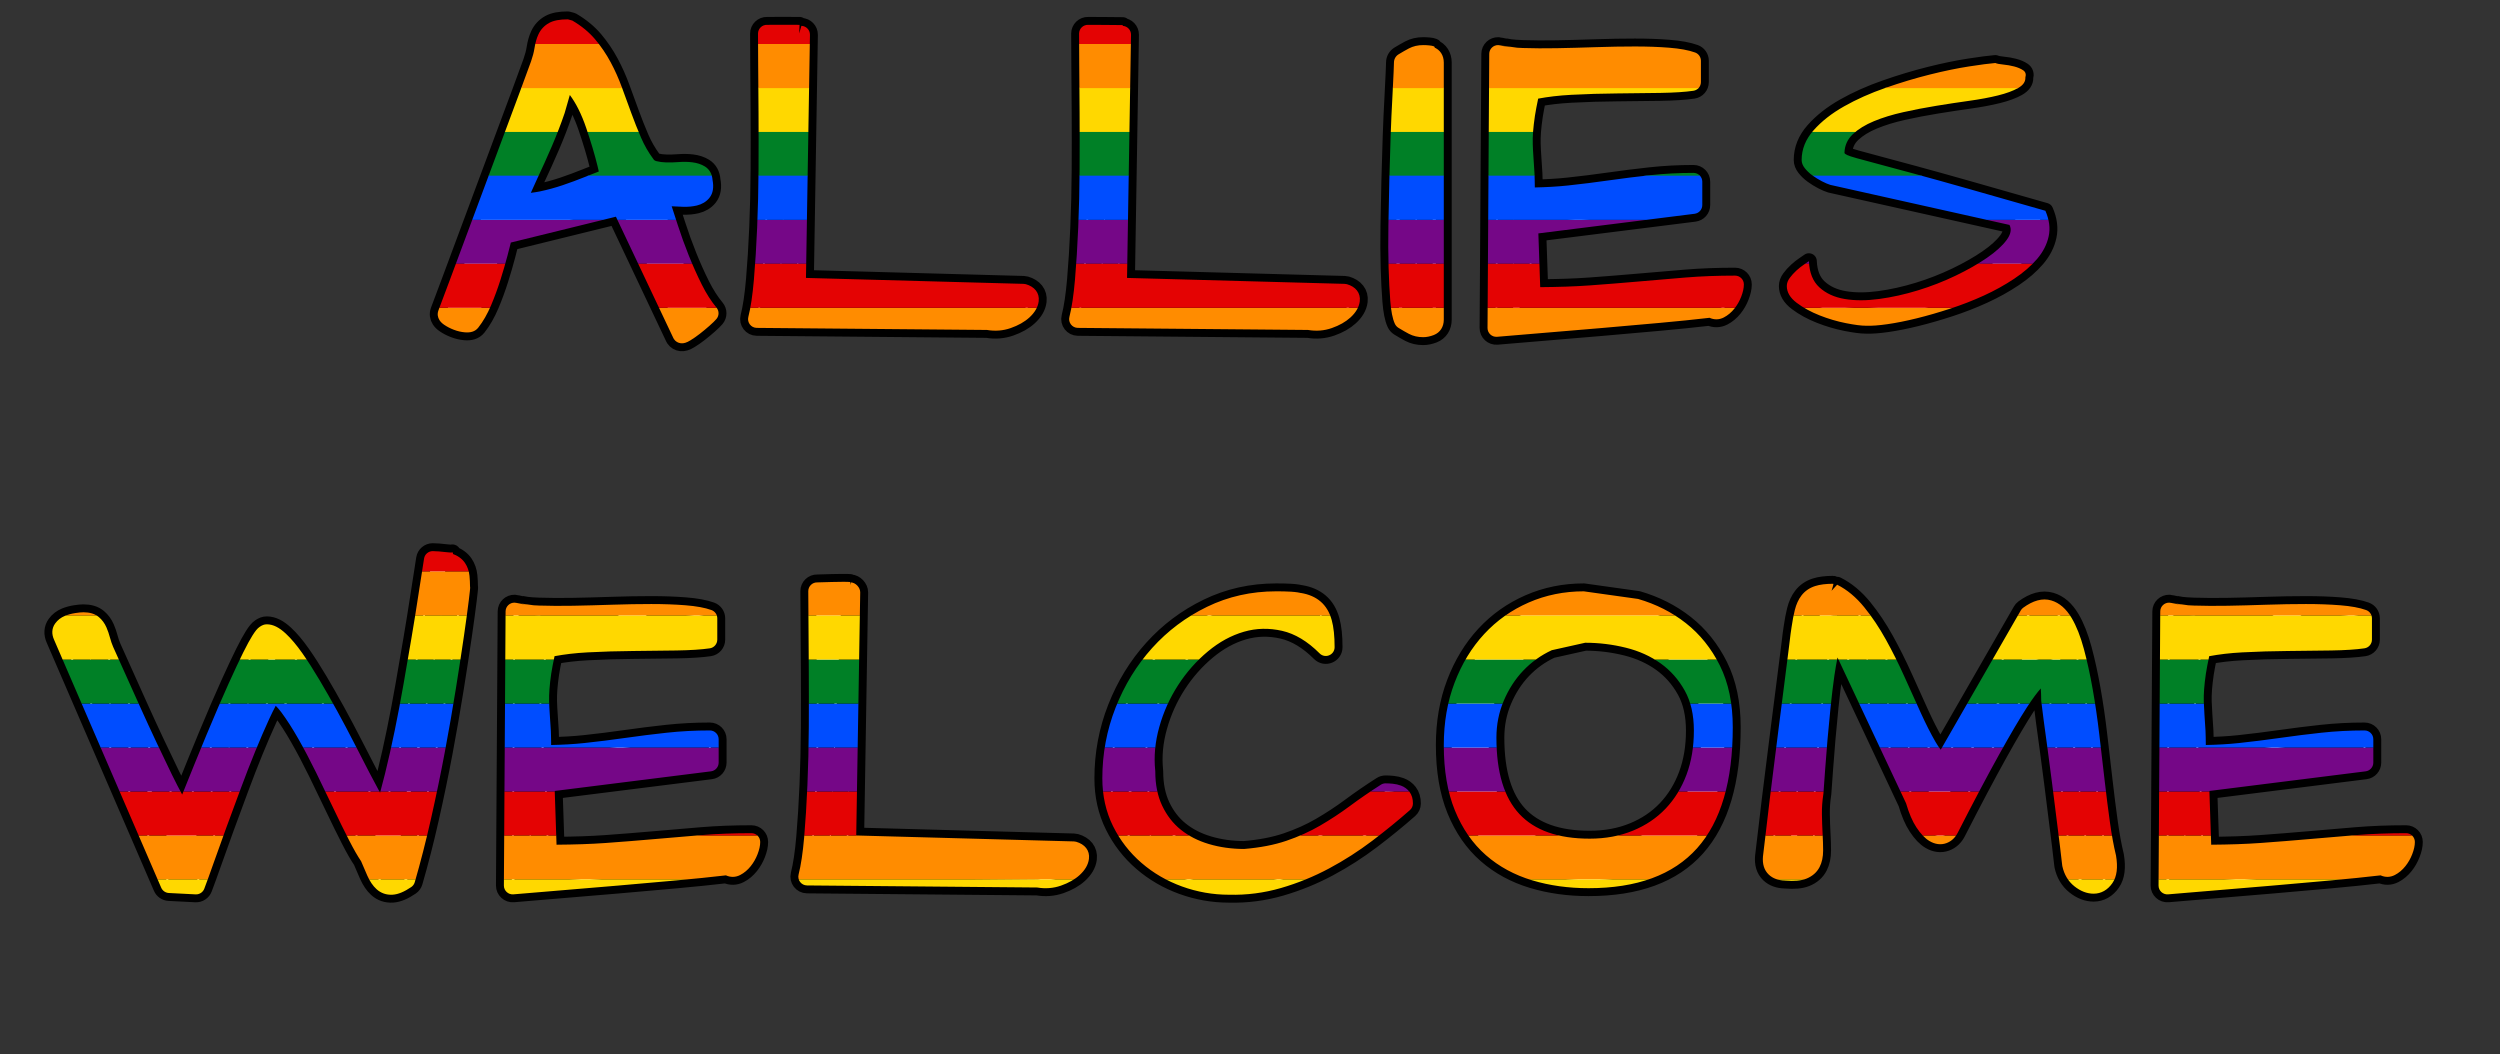 <?xml version="1.0" encoding="UTF-8" standalone="no"?>
<!DOCTYPE svg PUBLIC "-//W3C//DTD SVG 1.1//EN" "http://www.w3.org/Graphics/SVG/1.1/DTD/svg11.dtd">
<!-- Created with Vectornator (http://vectornator.io/) -->
<svg height="100%" stroke-miterlimit="10" style="fill-rule:nonzero;clip-rule:evenodd;stroke-linecap:round;stroke-linejoin:round;" version="1.1" viewBox="0 0 2842.77 1199" width="100%" xml:space="preserve" xmlns="http://www.w3.org/2000/svg" xmlns:xlink="http://www.w3.org/1999/xlink">
<rect x="0" y="0" width="2842.77" height="1199" fill="#333333" stroke="none"/>
<defs>
<path d="M911.281 29.406C916.75 29.568 921.09 34.092 921 39.562L916.469 316.031L1164.03 322.781C1164.87 322.804 1165.69 322.926 1166.5 323.156C1176.28 325.951 1182.3 332.951 1181.09 342.625C1180.24 349.418 1176.55 355.512 1170.5 361.031C1165 366.045 1157.89 370.041 1149.28 373.062C1140.62 376.103 1131.54 376.753 1122.25 375.188L860.531 372.844C854.04 372.786 849.329 366.664 850.938 360.375C853.639 349.815 855.757 335.652 857.281 317.875C858.837 299.726 860.067 279.954 860.969 258.688C861.875 237.327 862.402 215.322 862.531 192.656C862.661 169.909 862.661 148.427 862.531 128.156C862.422 111.049 862.311 96.507 862.125 73.875C862 58.603 861.938 46.468 861.938 38.25C861.937 32.611 866.582 28.083 872.219 28.25C873.439 28.286 902.138 28.037 909.178 28.245L896.312 325.594C896.223 331.073 900.553 335.6 906.031 335.75L1160.16 342.688C1159.47 343.745 1158.47 344.944 1157 346.281C1153.64 349.344 1148.88 352.004 1142.66 354.188C1136.93 356.198 1130.98 356.605 1124.62 355.375C1124.03 355.259 1123.42 355.193 1122.81 355.188L872.938 352.938C874.68 343.408 876.12 332.385 877.219 319.562C878.8 301.116 880.055 281.106 880.969 259.562C881.885 237.954 882.4 215.688 882.531 192.781C882.662 169.955 882.662 148.385 882.531 128.031M1276.38 29.406C1281.84 29.568 1286.18 34.092 1286.09 39.562L1281.56 316.031L1529.12 322.781C1529.96 322.804 1530.79 322.926 1531.59 323.156C1541.37 325.951 1547.4 332.951 1546.19 342.625C1545.34 349.418 1541.65 355.512 1535.59 361.031C1530.09 366.045 1522.99 370.041 1514.38 373.062C1505.71 376.103 1496.63 376.753 1487.34 375.188L1225.62 372.844C1219.13 372.786 1214.42 366.664 1216.03 360.375C1218.73 349.815 1220.85 335.652 1222.38 317.875C1223.93 299.726 1225.16 279.954 1226.06 258.688C1226.97 237.327 1227.5 215.322 1227.62 192.656C1227.75 169.909 1227.75 148.427 1227.62 128.156C1227.52 111.049 1227.4 96.507 1227.22 73.875C1227.09 58.603 1227.03 46.468 1227.03 38.25C1227.03 32.611 1231.68 28.083 1237.31 28.25C1238.53 28.286 1269.63 28.328 1276.67 28.536L1261.41 325.594C1261.32 331.073 1265.65 335.6 1271.12 335.75L1525.25 342.688C1524.57 343.745 1523.56 344.944 1522.09 346.281C1518.73 349.344 1513.97 352.004 1507.75 354.188C1502.02 356.198 1496.07 356.605 1489.72 355.375C1489.12 355.259 1488.51 355.193 1487.91 355.188L1238.03 352.938C1239.77 343.408 1241.21 332.385 1242.31 319.562C1243.89 301.116 1245.15 281.106 1246.06 259.562C1246.98 237.954 1247.49 215.688 1247.62 192.781C1247.76 169.955 1247.76 148.385 1247.62 128.031M1703.69 51.281C1698.25 51.137 1693.47 55.484 1693.44 61.219L1691.47 372.938C1691.43 378.813 1696.46 383.457 1702.31 382.969C1720.5 381.453 1798.88 374.965 1821.28 373C1850.08 370.474 1868.52 368.847 1887.34 367.156C1907.84 365.315 1926.55 363.366 1943.97 361.375C1949.16 363.742 1954.85 363.745 1960.19 360.969C1964.74 358.602 1968.75 355.229 1972.19 350.938C1975.44 346.878 1978.01 342.354 1979.94 337.375C1981.91 332.274 1982.97 327.655 1982.97 323.406C1982.97 317.883 1978.49 313.406 1972.97 313.406C1953.02 313.406 1934.28 314.118 1916.69 315.562C1899.82 316.947 1882.25 318.436 1863.69 320.062C1845.63 321.644 1826.86 323.154 1807.41 324.562C1790.56 325.782 1771.64 326.36 1751.38 326.531L1749.28 265.406L1926.94 243.094C1931.94 242.466 1935.69 238.198 1935.69 233.156L1935.69 206.594C1935.69 201.071 1931.21 196.594 1925.69 196.594C1908.89 196.594 1892.55 197.459 1876.59 199.188C1861.06 200.87 1845.39 202.833 1829.56 205.094C1814.4 207.26 1798.9 209.201 1783.03 210.906C1770.68 212.233 1758.04 212.885 1745.25 213.156C1745.15 207.591 1745.12 201.518 1744.88 197.062C1744.5 190.401 1744.08 184.171 1743.66 178.344C1743.28 173.146 1743.03 168.277 1742.91 163.75C1742.79 159.484 1742.91 154.787 1743.28 149.688C1743.65 144.655 1744.36 138.662 1745.38 131.656C1746.14 126.427 1747.6 119.288 1749.06 112.156C1760.14 110.094 1772.47 108.56 1786.78 107.812C1804.08 106.909 1821.36 106.379 1838.66 106.25C1855.72 106.123 1872.17 105.924 1887.97 105.656C1903.72 105.389 1916.24 104.594 1925.59 103.219C1930.5 102.497 1934.13 98.273 1934.12 93.312L1934.12 69.094C1934.12 64.877 1931.47 61.116 1927.5 59.688C1920.03 56.999 1910.25 55.227 1897.97 54.25C1886.19 53.313 1873.23 52.844 1859.09 52.844C1845.04 52.844 1830.19 53.101 1814.59 53.625C1798.57 54.164 1783.9 54.562 1770.22 54.812C1756.43 55.065 1743.58 54.986 1731.69 54.594C1720.53 54.226 1711.94 53.215 1706.03 51.625C1705.24 51.412 1830.66 73.108 1815.28 73.625C1799.16 74.167 1784.38 74.559 1770.59 74.812C1756.48 75.072 1743.24 74.997 1731 74.594C1724.39 74.376 1718.59 73.908 1713.38 73.25L1711.53 362.125C1725.97 360.926 1740.23 359.752 1755.16 358.531C1775.73 356.849 1797.17 355.024 1819.53 353.062C1848.31 350.538 1866.73 348.908 1885.53 347.219C1907.01 345.289 1926.81 343.278 1944.84 341.188C1947.19 340.916 1949.51 341.581 1951.47 342.875C1953.28 341.836 1954.99 340.409 1956.56 338.438C1957.74 336.97 1958.73 335.35 1959.62 333.656C1945.24 333.907 1931.32 334.432 1918.31 335.5C1901.48 336.882 1883.97 338.377 1865.44 340C1847.28 341.591 1828.4 343.085 1808.84 344.5C1788.75 345.954 1766.37 346.688 1741.72 346.688C1736.33 346.687 1731.9 342.417 1731.72 337.031L1728.97 256.938C1728.79 251.768 1732.59 247.3 1737.72 246.656L1915.69 224.312L1915.69 216.844C1903.13 217.117 1890.75 217.759 1878.72 219.062C1863.42 220.72 1847.98 222.678 1832.38 224.906C1816.98 227.106 1801.25 229.052 1785.16 230.781C1768.93 232.524 1752.38 233.406 1735.47 233.406C1729.95 233.406 1725.47 228.929 1725.47 223.406C1725.47 213.507 1725.26 205.077 1724.88 198.188C1724.51 191.643 1724.14 185.492 1723.72 179.781C1723.32 174.292 1723.04 169.152 1722.91 164.312C1722.77 159.339 1722.92 153.991 1723.34 148.25C1723.75 142.698 1724.48 136.227 1725.56 128.781C1726.65 121.277 1728.38 112.09 1730.75 101.312C1731.59 97.504 1734.57 94.525 1738.38 93.688C1751.95 90.701 1767.72 88.753 1785.72 87.812C1803.32 86.893 1820.93 86.381 1838.53 86.25C1855.53 86.123 1871.92 85.923 1887.66 85.656C1898.38 85.475 1906.78 84.936 1914.12 84.25L1914.12 76.812C1909.24 75.698 1903.62 74.761 1896.41 74.188C1885.18 73.295 1872.72 72.844 1859.09 72.844M645.75 22C636.611 22 629.568 23.219 624.281 26.156C618.919 29.135 614.834 33.528 612.25 39.094C610.145 43.628 608.674 48.871 607.75 54.875C607.074 59.271 605.787 64.222 603.875 69.719C601.19 77.235 597.079 88.446 591.844 102.531C584.319 122.776 516.482 305.22 510.812 320.25C504.851 336.055 501.033 346.207 498.562 352.875C498.544 352.926 498.488 353.074 498.469 353.125L498.5 353.125C497.055 356.972 497.697 360.917 499.812 364.156C501.131 366.176 502.899 367.821 505.125 369.344C508.286 371.507 511.908 373.376 515.969 374.938C520.225 376.574 524.479 377.567 528.719 377.906C534.946 378.404 540.166 377.144 543.781 372.625C549.353 365.588 554.227 357.071 558.469 347.031C562.483 337.531 566.024 327.842 569.125 318C572.154 308.386 574.827 299.23 577.094 290.562C578.81 283.999 579.795 280.049 580.875 275.812L700.375 246.406L765.625 384.312C765.833 384.753 766.074 385.189 766.344 385.594C768.202 388.381 771.065 389.96 774.125 390.312C775.942 390.522 777.594 390.297 779.219 389.812C781.077 389.258 782.924 388.321 785.094 387C788.443 384.961 792.021 382.48 795.812 379.531C799.466 376.69 803.085 373.691 806.656 370.531C810.468 367.159 813.062 364.65 814.75 362.625C817.84 358.917 817.84 353.521 814.75 349.812C808.758 342.622 803.169 333.901 798.031 323.625C792.742 313.047 787.79 301.961 783.156 290.375C778.49 278.711 774.344 267.224 770.688 255.875C767.458 245.852 765.765 240.697 763.781 234.562C767.901 234.822 772.263 235.031 776.906 235.156C782.532 235.308 787.702 234.823 792.406 233.688C798.27 232.272 803.16 229.378 806.688 224.969C810.913 219.687 811.786 212.784 810.25 204.719C809.778 198.175 806.971 192.66 801.562 189.312C797.513 186.806 792.735 185.252 787.219 184.562C782.307 183.949 776.975 183.877 771.312 184.312C766.49 184.683 761.921 184.806 757.531 184.688C753.419 184.576 749.73 184.091 746.469 183.25C744.766 182.811 743.811 182.153 743.125 181.125C743.032 180.985 742.943 180.853 742.844 180.719C737.299 173.246 732.658 165.172 728.938 156.531C725.006 147.401 721.322 138.096 717.844 128.562C716.378 124.545 708.745 103.668 707.281 99.656C703.566 89.475 699.275 79.874 694.406 70.812C689.394 61.484 683.541 52.828 676.844 44.875C669.848 36.567 661.141 29.418 650.781 23.375L645.75 22ZM647.969 108C651.397 112.654 654.659 117.912 657.688 123.969C660.994 130.583 663.941 137.727 666.531 145.375C669.338 153.661 671.744 161.178 673.844 168.219C675.976 175.367 677.827 182.145 679.375 188.469C680.108 191.461 680.377 192.763 680.906 195C675.671 197.036 670.5 199.028 665.031 201.25C656.941 204.537 648.51 207.642 639.781 210.594C631.249 213.48 622.544 215.861 613.625 217.719C610.274 218.417 606.935 218.851 603.594 219.281C606.062 213.839 608.167 208.945 611.031 202.875C616.423 191.45 621.857 179.41 627.375 166.625C632.855 153.928 637.771 141.173 642.125 128.375L647.969 108ZM1630.33 53.699C1637.68 56.525 1641.75 63.097 1641.75 71.124L1641.75 363.526C1641.75 371.55 1637.69 378.156 1630.33 380.985C1626.21 382.573 1622.21 383.406 1618.28 383.406C1612.37 383.406 1606.91 382.171 1602.07 379.621C1598.73 377.863 1594.88 375.635 1590.31 372.87C1588.47 371.75 1587 370.101 1586.09 368.13C1583.44 362.387 1581.83 353.899 1580.89 342.044C1580.04 331.262 1579.4 318.61 1578.97 303.989C1578.54 289.544 1578.48 273.698 1578.76 256.386C1579.06 238.715 1579.4 221.593 1579.81 204.896C1580.22 188.084 1580.72 171.467 1581.3 154.94C1581.87 138.581 1582.52 124.358 1583.22 112.077C1583.94 99.479 1584.4 89.723 1584.67 82.445C1584.9 76.439 1585.08 71.317 1585.08 71.124C1585.08 67.291 1587.06 63.752 1590.31 61.78C1594.63 59.168 1598.56 56.911 1602.07 55.063C1606.91 52.513 1612.37 51.278 1618.28 51.278C1622.21 51.278 1628.21 51.667 1630.54 52.712C1635.5 54.937 1619.54 73.395 1620.14 73.511L1620.14 361.173C1619.54 361.289 1618.76 361.583 1618.28 361.583C1615.73 361.583 1613.69 361.108 1612.06 360.253C1610.11 359.225 1607.46 357.673 1604.94 356.195C1603.95 352.83 1603.04 347.828 1602.44 340.27C1601.62 329.886 1601 317.587 1600.58 303.307C1600.17 289.217 1600.1 273.717 1600.38 256.727C1600.67 239.113 1601.02 222.078 1601.42 205.441C1601.84 188.707 1602.33 172.141 1602.91 155.69C1603.48 139.481 1604.08 125.412 1604.77 113.305C1605.49 100.576 1606.01 90.71 1606.29 83.263C1606.4 80.166 1606.42 79.679 1606.49 77.603C1608.36 76.531 1610.43 75.291 1612.06 74.431M514.188 629.594C520.488 631.817 525.426 635.278 528.688 640.062C531.611 644.35 533.322 649.315 533.875 654.844C534.256 658.65 534.426 662.697 534.469 666.844C534.493 667.026 534.583 667.452 534.594 667.688C534.612 668.145 534.596 668.156 534.594 668.438C534.591 668.694 534.578 668.931 534.562 669.188C534.525 669.786 534.443 670.625 534.312 671.844C534.079 674.018 533.694 677.505 533.094 682.438C531.907 692.195 530.068 705.718 527.594 722.906C525.155 739.849 522.097 759.735 518.375 783C514.711 805.9 510.542 829.878 505.844 854.938C501.13 880.079 495.876 905.387 490.125 930.875C484.319 956.604 478.157 980.684 471.625 1003.16C470.976 1005.39 469.579 1007.35 467.656 1008.66C459.796 1014 452.841 1016.99 446.406 1017.38C439.455 1017.8 433.152 1015.65 428.125 1011.06C424.022 1007.32 420.616 1002.24 417.75 995.875C415.384 990.617 413.01 985.058 410.594 979.281C406.788 973.699 402.298 965.9 396.875 955.312C391.284 944.396 385.365 932.346 379.156 919.281C372.863 906.04 366.318 892.487 359.5 878.594C352.648 864.631 345.851 851.732 339.094 839.875C332.402 828.133 325.956 818.118 319.812 809.844C317.526 806.764 315.473 804.515 313.531 802.531C311.224 806.844 308.781 811.737 306.094 817.594C301.038 828.613 295.727 840.894 290.219 854.344C284.726 867.757 279.188 882.011 273.562 897.188C267.276 914.145 262.118 928.085 257.344 941.094C252.277 954.901 247.552 968.104 243.156 980.625C238.895 992.762 235.253 1002.78 232.312 1010.53C230.772 1014.59 226.806 1017.22 222.469 1017L192 1015.44C188.201 1015.24 184.821 1012.9 183.312 1009.41L61.531 727.594L61.438 727.375C58.569 720.999 58.772 714.433 62.719 708.969C65.526 705.081 69.311 702.148 73.875 700.281C77.477 698.808 81.343 697.765 85.5 697.125C89.345 696.533 92.415 696.219 94.844 696.219C101.948 696.219 107.886 697.881 112.406 701.688C116.086 704.786 118.971 708.702 121 713.312C122.622 716.999 123.997 721.066 125.188 725.531C126.111 728.994 127.261 732.316 128.625 735.5C132.626 744.305 153.844 791.609 159.812 804.844C165.61 817.698 171.698 830.905 178.125 844.562C184.361 857.813 190.125 869.866 195.438 880.75C199.904 889.902 203.64 897.015 207.156 903.531C217.121 878.787 226.908 854.564 234.656 835.969C244.434 812.503 252.816 793.064 259.781 777.688C266.759 762.284 272.314 750.434 276.531 742C280.838 733.387 284.309 726.999 287 722.75C290.25 717.618 292.576 714.595 295.344 712.75C298.06 710.939 300.331 709.906 303.438 709.906C310.639 709.906 317.636 713.643 324.906 720.406C331.07 726.14 337.354 733.592 343.844 742.844C350.12 751.79 356.643 762.002 363.406 773.406C370.091 784.678 376.792 796.392 383.5 808.625C390.211 820.862 396.638 833.006 402.781 845.031C408.532 856.288 414.199 867.318 419.938 878.375C424.719 887.588 428.578 894.792 432.188 901.406C434.098 894.461 435.971 887.24 437.844 879.625C441.799 863.541 445.484 847.139 448.906 830.406C452.312 813.757 455.614 796.385 458.812 778.125C462.304 758.194 465.15 741.609 467.781 726.062C470.618 709.3 473.244 693.1 475.594 677.562C478.054 661.299 480.211 647.358 482.219 635.062C483.008 630.226 487.193 626.688 492.094 626.688C501.202 626.688 512.504 629.004 514.445 628.067C516.54 627.056 514.531 664.283 514.531 668.344C514.531 668.413 514.561 668.462 514.562 668.531C514.534 668.849 514.504 669.097 514.438 669.719C514.217 671.774 513.808 675.156 513.219 680C512.053 689.588 510.236 702.975 507.781 720.031C505.359 736.86 502.332 756.644 498.625 779.812C494.99 802.533 490.823 826.361 486.156 851.25C481.487 876.151 476.323 901.249 470.625 926.5C465.221 950.449 459.493 972.791 453.469 993.812C449.892 995.939 446.909 997.335 445.219 997.438C443.586 997.536 442.594 997.197 441.625 996.312C439.741 994.593 437.824 991.741 436 987.688C433.59 982.332 431.126 976.677 428.656 970.75C428.379 970.085 428.038 969.434 427.625 968.844C424.329 964.135 420.017 956.594 414.688 946.188C409.19 935.454 403.346 923.61 397.219 910.719C390.89 897.401 384.292 883.749 377.438 869.781C370.41 855.46 363.437 842.228 356.469 830C349.4 817.597 342.531 806.872 335.875 797.906C328.496 787.968 321.468 781.506 314.188 778.594C309.762 776.823 304.698 778.414 302.094 782.406C297.871 788.882 293.165 797.82 287.906 809.281C282.73 820.563 277.328 833.085 271.719 846.781C266.138 860.41 260.514 874.869 254.812 890.25C248.52 907.226 243.376 921.187 238.594 934.219C233.495 948.113 228.708 961.389 224.281 974C221.049 983.208 218.549 989.992 216.094 996.625L199.219 995.75C194.487 984.801 80.564 721.143 80 719.844C80.447 719.479 80.777 719.051 81.438 718.781C83.537 717.923 85.915 717.283 88.562 716.875C91.488 716.425 93.626 716.219 94.844 716.219C96.453 716.219 97.713 716.369 98.625 716.625C99.161 716.776 99.437 716.92 99.531 717C100.828 718.092 101.867 719.511 102.688 721.375C103.872 724.066 104.936 727.136 105.875 730.656C107.044 735.041 108.503 739.299 110.25 743.375C110.25 743.375 135.568 799.802 141.562 813.094C147.405 826.05 153.528 839.31 160 853.062C166.274 866.396 172.081 878.526 177.438 889.5C182.846 900.581 187.621 909.855 191.75 917.312C196.272 925.482 199.352 930.32 201.844 932.812C206.92 937.889 215.521 936.134 218.188 929.469C231.6 895.937 243.264 867.247 253.094 843.656C262.799 820.364 271.097 801.107 277.969 785.938C284.85 770.746 290.324 759.102 294.406 750.938C298.437 742.876 301.62 736.998 303.875 733.438C304.601 732.292 305.133 731.593 305.688 730.812C307.27 731.678 309.137 733.036 311.281 735.031C316.324 739.723 321.73 746.162 327.469 754.344C333.436 762.85 339.704 772.609 346.219 783.594C352.787 794.669 359.335 806.211 365.938 818.25C372.555 830.318 378.915 842.307 384.969 854.156C390.739 865.452 396.43 876.469 402.188 887.562C407.769 898.317 412.489 907.211 416.562 914.594C420.995 922.628 424.669 928.421 427.781 932.156C432.848 938.237 442.631 936.302 445 928.75C449.2 915.362 453.295 900.584 457.281 884.375C461.299 868.037 465.056 851.397 468.531 834.406C471.976 817.565 475.27 800.003 478.5 781.562C481.998 761.597 484.893 744.964 487.531 729.375C490.387 712.499 492.976 696.218 495.344 680.562M967.418 662.241C972.887 662.403 978.246 668.092 978.156 673.562L973.625 950.031L1221.19 956.781C1222.02 956.804 1222.85 956.926 1223.66 957.156C1233.44 959.951 1239.46 966.951 1238.25 976.625C1237.4 983.418 1233.71 989.512 1227.66 995.031C1222.16 1000.05 1215.05 1004.04 1206.44 1007.06C1197.77 1010.1 1188.7 1010.75 1179.41 1009.19L917.688 1006.84C911.197 1006.79 906.485 1000.66 908.094 994.375C910.795 983.815 912.914 969.652 914.438 951.875C915.993 933.726 917.223 913.954 918.125 892.688C919.031 871.327 919.558 849.322 919.688 826.656C919.817 803.909 919.817 782.427 919.688 762.156C919.572 744.119 919.55 740.684 919.5 733.344C919.433 723.41 919.094 679.194 919.094 672.25C919.094 666.611 923.739 662.083 929.375 662.25C930.596 662.286 959.948 661.131 966.727 661.798L953.469 959.594C953.379 965.073 957.709 969.6 963.188 969.75L1217.31 976.688C1216.63 977.745 1215.62 978.944 1214.16 980.281C1210.8 983.344 1206.04 986.004 1199.81 988.188C1194.08 990.198 1188.13 990.605 1181.78 989.375C1181.18 989.259 1180.58 989.193 1179.97 989.188L930.094 986.938C931.836 977.408 933.276 966.385 934.375 953.562C935.956 935.116 937.211 915.106 938.125 893.562C939.042 871.954 939.556 849.688 939.688 826.781C939.818 803.955 939.818 782.385 939.688 762.031M2089.03 664.875C2100.29 670.504 2110.58 679.086 2119.88 690.531C2128.72 701.413 2136.93 713.687 2144.5 727.344C2151.89 740.67 2158.9 754.719 2165.56 769.5C2172.03 783.848 2178.2 797.533 2184.09 810.5C2189.81 823.081 2195.42 834.118 2200.88 843.625C2202.92 847.193 2204.89 849.938 2206.81 852.531L2297.78 694.219C2298.47 693.015 2299.38 691.948 2300.5 691.125C2311.64 682.937 2322.39 679.777 2332.5 682.75C2341.82 685.49 2349.51 692.336 2355.66 702.688C2361.13 711.905 2365.77 723.672 2369.62 738C2373.33 751.759 2376.63 766.859 2379.56 783.375C2382.49 799.852 2385 817.048 2387.09 834.938C2389.59 856.34 2391.42 872.04 2393.16 887.094C2395.16 904.485 2397.14 920.249 2399.16 934.719C2401.2 949.406 2403.49 961.916 2406 972.219C2406.06 972.459 2406.12 972.694 2406.16 972.938C2408.37 986.2 2407.25 996.65 2401.97 1004.28C2396.67 1011.93 2389.33 1016.22 2380.66 1016.22C2373.01 1016.22 2365.66 1013.28 2358.78 1007.78C2351.71 1002.13 2347.13 994.357 2345.09 984.875C2345.02 984.547 2344.97 984.208 2344.94 983.875C2344.38 978.816 2343.5 971.395 2342.41 962.281C2341.19 952.108 2335.31 905.647 2333.44 890.688C2331.81 877.686 2330.13 864.847 2328.38 852.125C2326.51 838.637 2325.09 828.146 2323.88 819.062C2322.63 809.727 2321.69 802.226 2321.12 797.156C2321.08 796.789 2321.06 796.431 2321.06 796.062C2321.06 791.192 2320.84 787.003 2320.62 782.812C2316.73 787.144 2311.64 793.838 2304.88 804.25C2296.53 817.088 2285.97 835.043 2273.22 857.969C2260.27 881.246 2244.55 910.924 2226.31 946.625C2223.39 952.477 2218.95 956.696 2213.16 958.781C2206.9 961.033 2200.34 960.063 2194.16 956.438C2188.85 953.327 2183.96 948.1 2179.16 940.812C2174.61 933.915 2170.72 924.788 2167.41 913.438L2089.44 747.625C2088.2 754.177 2086.97 760.651 2085.88 768.375C2084.35 779.148 2082.94 790.82 2081.62 803.531C2080.28 816.561 2079.13 828.799 2078.12 840.469C2077.13 851.986 2076.23 863.362 2075.41 874.719C2074.02 893.843 2073.86 896.109 2073.44 902.219C2073.42 902.505 2073.39 902.779 2073.34 903.062C2072.13 910.816 2071.6 918.397 2071.72 925.781C2071.85 933.602 2072.09 940.9 2072.47 947.656C2072.87 954.816 2073.09 961.29 2073.09 967.156C2073.09 974.373 2071.79 980.676 2069.03 986C2065.93 992.002 2060.82 996.414 2054.12 999.094C2048.05 1001.52 2040.25 1002.16 2030.66 1001.38C2030.34 1001.35 2030.07 1001.37 2029.75 1001.34L2029.75 1001.31C2022.3 1001.15 2015.97 999.002 2011.25 994.5C2005.9 989.398 2003.91 982.208 2004.69 973.688C2004.7 973.565 2004.73 973.434 2004.75 973.312C2006.04 963.288 2007.57 950.288 2009.41 934.188C2011.23 918.125 2013.34 900.872 2015.69 882.469C2018.07 863.837 2020.38 845.281 2022.69 826.688C2025.21 806.395 2027.37 789.515 2029.34 774.625C2031.53 758.092 2033.17 745.098 2034.41 734.562C2035.75 723.102 2036.6 716.56 2037.16 713.406C2037.18 713.273 2037.2 713.164 2037.22 713.031C2038.28 705.669 2039.52 699.156 2040.91 693.625C2042.53 687.143 2045.01 681.635 2048.5 677.094C2052.37 672.064 2057.6 668.477 2063.91 666.438C2069.44 664.647 2076.27 663.812 2084.56 663.812C2086.12 663.813 2077.05 684.08 2082.12 683.938C2089.95 688.252 2097.4 694.572 2104.38 703.156C2112.45 713.099 2119.98 724.374 2127 737.031C2134.12 749.865 2140.88 763.402 2147.31 777.688C2153.78 792.056 2160 805.762 2165.91 818.75C2171.87 831.874 2177.72 843.48 2183.5 853.562C2189.77 864.496 2196.16 872.384 2202.97 877.25C2207.78 880.686 2214.49 879.22 2217.44 874.094L2313.88 706.281C2319.65 702.345 2323.96 701.082 2326.88 701.938C2330.83 703.1 2334.71 706.544 2338.47 712.875C2342.91 720.363 2346.9 730.494 2350.31 743.188C2353.86 756.357 2357.04 770.91 2359.88 786.875C2362.73 802.957 2365.17 819.748 2367.22 837.25C2369.72 858.644 2371.55 874.363 2373.28 889.406C2375.3 906.944 2377.31 922.834 2379.34 937.469C2381.43 952.476 2383.78 965.368 2386.41 976.25C2387.84 984.873 2387.28 990.386 2385.53 992.906C2383.8 995.412 2382.4 996.219 2380.66 996.219C2377.89 996.219 2374.82 994.986 2371.28 992.156C2367.98 989.517 2365.83 985.887 2364.72 980.906C2364.15 975.804 2363.34 968.744 2362.28 959.906C2361.05 949.682 2359.66 938.615 2358.16 926.812C2356.71 915.482 2355.18 903.131 2353.31 888.188C2351.68 875.098 2349.96 862.182 2348.19 849.375C2346.33 835.917 2344.89 825.483 2343.69 816.438C2342.48 807.355 2341.58 800.153 2341.03 795.25C2341.01 788.658 2340.83 782.525 2340.44 777C2339.82 768.405 2337.39 762.157 2331.25 758.906C2326.97 756.638 2322.38 756.999 2318.06 759.031C2315.23 760.365 2312.39 762.467 2309.34 765.344C2303.94 770.449 2297.03 779.681 2288.12 793.375C2279.49 806.656 2268.67 824.926 2255.72 848.219C2242.64 871.725 2226.84 901.622 2208.47 937.594C2207.7 939.124 2207.11 939.714 2206.41 939.969C2206.34 939.992 2206.3 939.99 2206.16 939.969C2205.73 939.906 2205.11 939.675 2204.28 939.188C2202.03 937.871 2199.11 934.765 2195.84 929.812C2192.43 924.631 2189.23 917.003 2186.38 907C2186.23 906.483 2186.04 905.987 2185.81 905.5L2095.97 714.469C2092.47 707.021 2081.97 706.738 2078.09 714C2075.48 718.894 2073.29 725.933 2071.28 735.406C2069.39 744.327 2067.64 754.39 2066.06 765.562C2064.5 776.596 2063.09 788.52 2061.75 801.469C2060.4 814.607 2059.2 826.994 2058.19 838.781C2057.19 850.391 2056.3 861.835 2055.47 873.281C2054.09 892.396 2053.92 894.67 2053.5 900.781C2053.5 900.795 2053.5 900.83 2053.5 900.844C2052.21 909.419 2051.58 917.825 2051.72 926.094C2051.85 934.173 2052.13 941.748 2052.53 948.781C2052.92 955.584 2053.09 961.691 2053.09 967.156C2053.09 971.375 2052.44 974.569 2051.28 976.812C2050.47 978.381 2049.08 979.575 2046.69 980.531C2043.85 981.665 2038.73 982.057 2031.56 981.406C2031.26 981.379 2030.96 981.375 2030.66 981.375C2027.57 981.375 2025.87 980.835 2025.06 980.062C2024.98 979.983 2024.9 979.821 2024.78 979.406C2024.54 978.544 2024.47 977.242 2024.62 975.5C2025.92 965.409 2027.46 952.469 2029.28 936.438C2031.1 920.469 2033.16 903.347 2035.5 885.031C2037.88 866.377 2047.2 792.081 2049.16 777.25C2051.35 760.63 2053.03 747.521 2054.28 736.875C2055.59 725.711 2056.45 719.084 2056.91 716.594C2056.93 716.469 2056.95 716.344 2056.97 716.219C2057.95 709.333 2059.05 703.414 2060.28 698.5C2061.27 694.544 2062.67 691.498 2064.38 689.281C2065.72 687.527 2067.56 686.257 2070.09 685.438M1479.34 674.281C1488.22 675.734 1495.69 678.937 1501.59 683.969C1507.64 689.129 1511.86 696.254 1514.31 705.094C1516.53 713.091 1517.59 723.302 1517.59 735.906C1517.59 744.815 1506.83 749.268 1500.53 742.969C1486.68 729.121 1472.51 720.672 1457.94 717.344C1443.02 713.938 1428.6 714.267 1414.5 718.344C1400.11 722.508 1386.49 729.928 1373.59 740.656C1360.44 751.595 1349.14 764.381 1339.66 779.031C1330.18 793.67 1323.03 809.54 1318.22 826.688C1313.47 843.626 1311.94 860.145 1313.62 876.281C1313.66 876.626 1313.69 876.965 1313.69 877.312C1313.69 892.268 1316.33 905.197 1321.53 916.188C1326.77 927.246 1333.79 936.284 1342.59 943.375C1351.58 950.61 1362.17 956.043 1374.5 959.719C1386.98 963.44 1400.37 965.339 1414.62 965.375C1432.91 963.866 1448.91 960.767 1462.59 956.125C1476.55 951.388 1489.28 945.662 1500.81 938.969C1512.66 932.089 1523.94 924.69 1534.66 916.75C1546.02 908.324 1557.87 900.173 1570.19 892.312C1571.79 891.287 1573.66 890.75 1575.56 890.75C1578.21 890.75 1580.99 890.915 1583.88 891.219C1587.16 891.565 1590.22 892.254 1593.12 893.344C1596.94 894.775 1600.2 897.124 1602.66 900.312C1605.47 903.964 1606.66 908.485 1606.66 913.656C1606.66 916.53 1605.41 919.258 1603.25 921.156C1590.04 932.778 1575.79 944.398 1560.5 956C1544.98 967.772 1528.61 978.264 1511.34 987.5C1493.95 996.803 1475.73 1004.21 1456.69 1009.75C1437.39 1015.36 1417.61 1017.92 1397.44 1017.41C1379.12 1017.41 1361.3 1014.27 1344.03 1008C1326.75 1001.73 1311.37 992.769 1297.94 981.156C1284.43 969.474 1273.63 955.534 1265.62 939.375C1257.51 922.996 1253.47 904.871 1253.47 885.125C1253.47 857.038 1258.5 830.168 1268.59 804.531C1278.66 778.952 1292.51 756.368 1310.12 736.844C1327.79 717.267 1348.62 701.628 1372.56 690C1396.72 678.267 1422.9 672.406 1450.97 672.406C1462.17 672.406 1475.14 672.622 1481.33 675C1484.19 676.098 1493.62 705.275 1495.06 710.469C1495.24 711.09 1495.28 712.043 1495.44 712.719C1484.82 705.441 1473.8 700.453 1462.38 697.844C1444.19 693.69 1426.32 694.127 1408.94 699.156C1391.82 704.107 1375.75 712.832 1360.78 725.281C1346.07 737.519 1333.42 751.817 1322.84 768.156C1312.27 784.49 1304.32 802.241 1298.97 821.312C1293.55 840.636 1291.8 859.645 1293.75 878.344C1293.88 895.71 1297.06 911.228 1303.47 924.75C1309.98 938.487 1318.83 949.919 1330.03 958.938C1341.09 967.843 1354.05 974.506 1368.81 978.906C1383.31 983.228 1398.73 985.375 1415.03 985.375C1415.3 985.375 1415.58 985.366 1415.84 985.344C1435.86 983.721 1453.6 980.3 1469.03 975.062C1484.22 969.909 1498.17 963.658 1510.88 956.281C1523.36 949.03 1535.28 941.2 1546.59 932.812C1556.77 925.268 1567.37 917.99 1578.34 910.906C1579.48 910.964 1580.56 910.965 1581.78 911.094C1582.5 911.169 1583.04 911.396 1583.69 911.531C1572.61 921.034 1560.98 930.546 1548.44 940.062C1533.76 951.198 1518.25 961.135 1501.91 969.875C1485.74 978.521 1468.84 985.412 1451.12 990.562C1433.73 995.621 1415.92 997.898 1397.72 997.406C1397.63 997.404 1397.53 997.406 1397.44 997.406C1381.45 997.406 1365.93 994.662 1350.84 989.188C1335.83 983.74 1322.57 976.033 1311 966.031C1299.51 956.093 1290.39 944.281 1283.56 930.5C1276.85 916.949 1273.47 901.858 1273.47 885.125C1273.47 859.532 1278.05 835.134 1287.22 811.844C1296.42 788.471 1309.01 767.939 1325 750.219C1340.93 732.556 1359.68 718.507 1381.31 708M2031.79 325.246C2031.79 322.105 2032.9 319.03 2035.13 316.021C2037.35 313.011 2039.9 310.197 2042.78 307.58C2045.66 304.963 2048.47 302.738 2051.22 300.906C2053.97 299.074 2055.87 297.766 2056.91 296.98C2057.44 310.066 2061.43 320.012 2068.89 326.816C2076.35 333.621 2085.9 338.005 2097.55 339.968C2109.19 341.931 2122.28 341.931 2136.8 339.968C2151.33 338.005 2166.05 334.733 2180.97 330.153C2195.89 325.573 2210.15 320.012 2223.76 313.469C2237.37 306.926 2249.21 300.187 2259.29 293.251C2269.36 286.315 2276.82 279.576 2281.66 273.033C2286.51 266.49 2287.62 260.732 2285 255.76L2081.25 210.221C2078.64 209.436 2075.43 208.062 2071.64 206.099C2067.84 204.136 2064.24 201.911 2060.84 199.425C2057.44 196.938 2054.56 194.19 2052.2 191.181C2049.85 188.171 2048.67 185.096 2048.67 181.955C2048.67 169.654 2053.18 158.4 2062.21 148.193C2071.24 137.986 2082.82 128.892 2096.96 120.909C2111.09 112.927 2126.79 105.926 2144.07 99.906C2161.34 93.887 2178.09 88.849 2194.32 84.792C2210.54 80.735 2225.4 77.66 2238.87 75.566C2252.35 73.473 2262.36 72.164 2268.91 71.641C2270.74 72.426 2273.75 73.015 2277.94 73.407C2282.12 73.8 2286.24 74.519 2290.3 75.566C2294.36 76.613 2297.76 78.053 2300.51 79.885C2303.26 81.717 2304.11 84.465 2303.06 88.129C2303.32 92.84 2300.57 96.831 2294.82 100.103C2289.06 103.374 2281.4 106.187 2271.85 108.543C2262.3 110.898 2251.44 112.927 2239.27 114.628C2227.1 116.329 2214.6 118.227 2201.77 120.32C2188.95 122.414 2176.39 124.835 2164.09 127.583C2151.79 130.331 2140.73 133.733 2130.91 137.79C2121.1 141.847 2113.12 146.754 2106.97 152.512C2100.82 158.27 2097.61 165.336 2097.35 173.711C2097.35 174.496 2098.33 175.347 2100.29 176.263C2102.26 177.179 2106.05 178.422 2111.68 179.992C2117.31 181.563 2125.29 183.722 2135.63 186.47C2145.96 189.218 2159.57 192.882 2176.45 197.462C2193.33 202.042 2214.01 207.8 2238.48 214.735C2262.95 221.671 2292.07 229.98 2325.83 239.664C2330.28 249.871 2331.52 259.555 2329.56 268.715C2327.6 277.875 2323.21 286.446 2316.41 294.429C2309.6 302.411 2300.9 309.936 2290.3 317.002C2279.7 324.068 2268.25 330.415 2255.95 336.042C2243.65 341.669 2230.89 346.642 2217.67 350.96C2204.46 355.278 2191.76 358.942 2179.59 361.952C2167.42 364.962 2156.3 367.187 2146.23 368.626C2136.15 370.065 2127.97 370.654 2121.69 370.393C2116.45 370.393 2108.86 369.411 2098.92 367.448C2088.97 365.485 2079.03 362.541 2069.08 358.615C2059.14 354.689 2050.44 349.913 2042.98 344.286C2035.52 338.659 2031.79 332.313 2031.79 325.246ZM585.156 685.281C579.723 685.137 574.942 689.484 574.906 695.219L572.969 1006.94C572.932 1012.81 577.958 1017.46 583.812 1016.97C601.997 1015.45 680.38 1008.97 702.781 1007C731.577 1004.47 750.024 1002.85 768.844 1001.16C789.339 999.315 808.052 997.366 825.469 995.375C830.659 997.742 836.349 997.745 841.688 994.969C846.226 992.609 850.212 989.243 853.656 984.938C856.904 980.878 859.479 976.354 861.406 971.375C863.381 966.274 864.437 961.655 864.438 957.406C864.438 951.883 859.96 947.406 854.438 947.406C834.488 947.406 815.753 948.118 798.156 949.562C781.491 950.931 764.047 952.411 745.188 954.062C727.211 955.637 708.416 957.148 688.875 958.562C672.024 959.782 653.105 960.36 632.844 960.531L630.781 899.406L808.438 877.094C813.44 876.466 817.187 872.198 817.188 867.156L817.188 840.594C817.188 835.071 812.71 830.594 807.188 830.594C790.385 830.594 774.011 831.46 758.062 833.188C742.584 834.864 726.945 836.825 711.062 839.094C695.898 841.26 680.402 843.201 664.531 844.906C652.182 846.233 639.524 846.885 626.719 847.156C626.629 841.569 626.615 835.382 626.375 831.062C626.005 824.401 625.583 818.171 625.156 812.344C624.776 807.146 624.532 802.277 624.406 797.75C624.288 793.484 624.408 788.787 624.781 783.688C625.164 778.451 625.861 772.414 626.844 765.656C627.584 760.564 629.073 753.369 630.562 746.156C641.636 744.094 653.959 742.559 668.25 741.812C685.549 740.909 702.826 740.379 720.125 740.25C737.187 740.123 753.635 739.924 769.438 739.656C785.201 739.389 797.749 738.593 807.094 737.219C812.002 736.497 815.625 732.274 815.625 727.312L815.625 703.094C815.625 698.877 812.967 695.116 809 693.688C801.54 691.002 791.733 689.228 779.438 688.25C767.653 687.313 754.72 686.844 740.594 686.844C726.542 686.844 711.693 687.101 696.094 687.625C680.07 688.164 665.397 688.562 651.719 688.812C637.934 689.065 625.077 688.986 613.188 688.594C602.015 688.225 593.397 687.213 587.5 685.625C586.709 685.412 712.163 707.108 696.781 707.625C680.661 708.167 665.881 708.56 652.094 708.812C637.976 709.072 624.741 708.997 612.5 708.594C605.871 708.375 600.073 707.911 594.844 707.25L593.031 996.125C607.465 994.926 621.73 993.752 636.656 992.531C657.233 990.849 678.668 989.024 701.031 987.062C729.814 984.538 748.228 982.908 767.031 981.219C788.514 979.289 808.311 977.278 826.344 975.188C828.689 974.916 831.01 975.581 832.969 976.875C834.752 975.849 836.437 974.43 838.031 972.438C839.206 970.97 840.195 969.35 841.094 967.656C826.704 967.907 812.787 968.432 799.781 969.5C783.154 970.865 765.763 972.351 746.938 974C728.859 975.583 709.952 977.079 690.312 978.5C670.218 979.954 647.837 980.688 623.188 980.688C617.797 980.687 613.37 976.419 613.188 971.031L610.469 890.938C610.293 885.77 614.088 881.3 619.219 880.656L797.188 858.312L797.188 850.844C784.615 851.117 772.215 851.76 760.188 853.062C744.938 854.715 729.537 856.669 713.875 858.906C698.476 861.106 682.754 863.052 666.656 864.781C650.442 866.523 633.854 867.406 616.938 867.406C611.415 867.406 606.938 862.929 606.938 857.406C606.938 847.146 606.744 838.837 606.375 832.188C606.011 825.643 605.637 819.492 605.219 813.781C604.817 808.292 604.541 803.152 604.406 798.312C604.268 793.339 604.424 787.991 604.844 782.25C605.263 776.513 605.983 769.989 607.031 762.781C608.098 755.446 609.827 746.353 612.25 735.312C613.086 731.503 616.066 728.525 619.875 727.688C633.457 724.699 649.203 722.752 667.188 721.812C684.784 720.893 702.403 720.381 720 720.25C736.999 720.123 753.386 719.923 769.125 719.656C779.852 719.474 788.277 718.936 795.625 718.25L795.625 710.844C790.732 709.727 785.112 708.763 777.875 708.188C766.643 707.294 754.212 706.844 740.594 706.844M2466.69 685.281C2461.25 685.137 2456.47 689.484 2456.44 695.219L2454.5 1006.94C2454.46 1012.81 2459.49 1017.46 2465.34 1016.97C2483.53 1015.45 2561.91 1008.97 2584.31 1007C2613.11 1004.47 2631.55 1002.85 2650.38 1001.16C2670.87 999.315 2689.58 997.366 2707 995.375C2712.19 997.742 2717.88 997.745 2723.22 994.969C2727.76 992.609 2731.74 989.243 2735.19 984.938C2738.44 980.878 2741.01 976.354 2742.94 971.375C2744.91 966.274 2745.97 961.655 2745.97 957.406C2745.97 951.883 2741.49 947.406 2735.97 947.406C2716.02 947.406 2697.28 948.118 2679.69 949.562C2663.02 950.931 2645.58 952.411 2626.72 954.062C2608.74 955.637 2589.95 957.148 2570.41 958.562C2553.56 959.782 2534.64 960.36 2514.38 960.531L2512.31 899.406L2689.97 877.094C2694.97 876.466 2698.72 872.198 2698.72 867.156L2698.72 840.594C2698.72 835.071 2694.24 830.594 2688.72 830.594C2671.92 830.594 2655.54 831.46 2639.59 833.188C2624.12 834.864 2608.48 836.825 2592.59 839.094C2577.43 841.26 2561.93 843.201 2546.06 844.906C2533.71 846.233 2521.06 846.885 2508.25 847.156C2508.16 841.569 2508.15 835.382 2507.91 831.062C2507.54 824.401 2507.11 818.171 2506.69 812.344C2506.31 807.146 2506.06 802.277 2505.94 797.75C2505.82 793.484 2505.94 788.787 2506.31 783.688C2506.7 778.451 2507.39 772.414 2508.38 765.656C2509.12 760.564 2510.6 753.369 2512.09 746.156C2523.17 744.094 2535.49 742.559 2549.78 741.812C2567.08 740.909 2584.36 740.379 2601.66 740.25C2618.72 740.123 2635.17 739.924 2650.97 739.656C2666.73 739.389 2679.28 738.593 2688.62 737.219C2693.53 736.497 2697.16 732.274 2697.16 727.312L2697.16 703.094C2697.16 698.877 2694.5 695.116 2690.53 693.688C2683.07 691.002 2673.26 689.228 2660.97 688.25C2649.18 687.313 2636.25 686.844 2622.12 686.844C2608.07 686.844 2593.22 687.101 2577.62 687.625C2561.6 688.164 2546.93 688.562 2533.25 688.812C2519.47 689.065 2506.61 688.986 2494.72 688.594C2483.55 688.225 2474.93 687.213 2469.03 685.625C2468.24 685.412 2593.69 707.108 2578.31 707.625C2562.19 708.167 2547.41 708.56 2533.62 708.812C2519.51 709.072 2506.27 708.997 2494.03 708.594C2487.4 708.375 2481.6 707.911 2476.38 707.25L2474.56 996.125C2489 994.926 2503.26 993.752 2518.19 992.531C2538.76 990.849 2560.2 989.024 2582.56 987.062C2611.35 984.538 2629.76 982.908 2648.56 981.219C2670.05 979.289 2689.84 977.278 2707.88 975.188C2710.22 974.916 2712.54 975.581 2714.5 976.875C2716.28 975.849 2717.97 974.43 2719.56 972.438C2720.74 970.97 2721.73 969.35 2722.62 967.656C2708.24 967.907 2694.32 968.432 2681.31 969.5C2664.69 970.865 2647.29 972.351 2628.47 974C2610.39 975.583 2591.48 977.079 2571.84 978.5C2551.75 979.954 2529.37 980.688 2504.72 980.688C2499.33 980.687 2494.9 976.419 2494.72 971.031L2492 890.938C2491.82 885.77 2495.62 881.3 2500.75 880.656L2678.72 858.312L2678.72 850.844C2666.15 851.117 2653.75 851.76 2641.72 853.062C2626.47 854.715 2611.07 856.669 2595.41 858.906C2580.01 861.106 2564.29 863.052 2548.19 864.781C2531.97 866.523 2515.39 867.406 2498.47 867.406C2492.95 867.406 2488.47 862.929 2488.47 857.406C2488.47 847.146 2488.28 838.837 2487.91 832.188C2487.54 825.643 2487.17 819.492 2486.75 813.781C2486.35 808.292 2486.07 803.152 2485.94 798.312C2485.8 793.339 2485.95 787.991 2486.38 782.25C2486.79 776.513 2487.51 769.989 2488.56 762.781C2489.63 755.446 2491.36 746.353 2493.78 735.312C2494.62 731.503 2497.6 728.525 2501.41 727.688C2514.99 724.699 2530.73 722.752 2548.72 721.812C2566.32 720.893 2583.93 720.381 2601.53 720.25C2618.53 720.123 2634.92 719.923 2650.66 719.656C2661.38 719.474 2669.81 718.936 2677.16 718.25L2677.16 710.844C2672.26 709.727 2666.64 708.763 2659.41 708.188C2648.17 707.294 2635.74 706.844 2622.12 706.844M1800.97 672.406C1778.63 672.406 1757.72 676.641 1738.28 685.122C1718.81 693.619 1701.92 705.577 1687.69 720.951C1673.46 736.324 1662.22 754.783 1654.03 776.28C1645.82 797.828 1641.75 821.544 1641.75 847.358C1641.75 876.071 1645.92 900.796 1654.34 921.47C1662.79 942.192 1674.57 959.239 1689.66 972.435C1704.54 985.455 1722.11 994.967 1742.28 1001.04C1762.06 1006.99 1783.43 1009.97 1806.44 1009.97C1861.27 1009.97 1902.58 994.971 1929.81 964.492C1956.99 934.074 1970.34 888.045 1970.34 826.904C1970.34 799.881 1965.48 776.44 1955.66 756.712C1945.96 737.251 1933.05 721.162 1916.97 708.542C1901.09 696.083 1882.98 686.93 1862.72 681.065L1800.97 672.406ZM1802.53 730.871C1818.2 730.871 1833.69 732.769 1848.97 736.564C1863.87 740.264 1876.98 746.222 1888.44 754.428C1899.68 762.475 1908.79 772.796 1915.84 785.484C1922.66 797.747 1926.12 812.772 1926.12 830.756C1926.12 849.297 1923.32 865.98 1917.72 880.937C1912.12 895.868 1904.23 908.688 1894.03 919.425C1883.84 930.152 1871.46 938.525 1856.81 944.549C1842.07 950.613 1825.7 953.651 1807.62 953.652C1771.51 953.652 1745.05 944.155 1727.72 925.629C1710.45 907.167 1701.59 878.441 1701.59 838.835C1701.59 823.937 1704.36 810.031 1709.88 796.972C1715.49 783.679 1722.9 772.22 1732.12 762.541C1741.37 752.847 1752.15 745.117 1764.5 739.36L1802.53 730.871Z" id="Fill"/>
</defs>
<clipPath id="ArtboardFrame">
<rect height="1199" width="2842.77" x="0" y="0"/>
</clipPath>
<g clip-path="url(#ArtboardFrame)" id="colors">
<use fill="#ffffff" fill-rule="nonzero" opacity="1" stroke="#000000" stroke-linecap="butt" stroke-linejoin="round" stroke-width="18" xlink:href="#Fill"/>
<clipPath clip-rule="nonzero" id="ClipPath">
<use xlink:href="#Fill"/>
</clipPath>
<g clip-path="url(#ClipPath)">
<path d="M3000 1200L9.21132e-13 1200L9.21132e-13 1150L3000 1150L3000 1200Z" fill="#750787" fill-rule="nonzero" opacity="1" stroke="none"/>
<path d="M3000 1100L9.21132e-13 1100L9.21132e-13 1050L3000 1050L3000 1100Z" fill="#008026" fill-rule="nonzero" opacity="1" stroke="none"/>
<path d="M3000 1000L-1.39355e-13 1000L-1.39355e-13 950L3000 950L3000 1000Z" fill="#ff8c00" fill-rule="nonzero" opacity="1" stroke="none"/>
<path d="M3000 250L9.21132e-13 250L9.21132e-13 300L3000 300L3000 250Z" fill="#750787" fill-rule="nonzero" opacity="1" stroke="none"/>
<path d="M3000 600L9.21132e-13 600L9.21132e-13 550L3000 550L3000 600Z" fill="#750787" fill-rule="nonzero" opacity="1" stroke="none"/>
<path d="M3000 550.001L9.21132e-13 550.001L9.21132e-13 500.001L3000 500.001L3000 550.001Z" fill="#004dff" fill-rule="nonzero" opacity="1" stroke="none"/>
<path d="M3000 500L9.21132e-13 500L9.21132e-13 450L3000 450L3000 500Z" fill="#008026" fill-rule="nonzero" opacity="1" stroke="none"/>
<path d="M3000 450L9.21132e-13 450L9.21132e-13 400L3000 400L3000 450Z" fill="#ffd800" fill-rule="nonzero" opacity="1" stroke="none"/>
<path d="M3000 400L-1.3967e-13 400L-1.3967e-13 350L2033.33 350L2078.1 350L3000 350L3000 400Z" fill="#ff8c00" fill-rule="nonzero" opacity="1" stroke="none"/>
<path d="M3000 350L1500 350L9.21132e-13 350L9.21132e-13 325L9.21132e-13 300L1500 300L3000 300L3000 325L3000 350Z" fill="#e40303" fill-rule="nonzero" opacity="1" stroke="none"/>
<path d="M3000 950L1.83303e-15 950L1.83303e-15 900L3000 900L3000 950Z" fill="#e40303" fill-rule="nonzero" opacity="1" stroke="none"/>
<path d="M3000 650L1500 650L-1.3967e-13 650L-1.3967e-13 625L-1.3967e-13 600L1500 600L3000 600L3000 625L3000 650Z" fill="#e40303" fill-rule="nonzero" opacity="1" stroke="none"/>
<path d="M3000 150.093L9.21132e-13 150.093L9.21132e-13 99.861L3000 99.861L3000 150.093Z" fill="#ffd800" fill-rule="nonzero" opacity="1" stroke="none"/>
<path d="M3000 200.232L9.21132e-13 200.232L9.21132e-13 150L3000 150L3000 200.232Z" fill="#008026" fill-rule="nonzero" opacity="1" stroke="none"/>
<path d="M3000 700L-1.39355e-13 700L-1.39355e-13 650L3000 650L3000 700Z" fill="#ff8c00" fill-rule="nonzero" opacity="1" stroke="none"/>
<path d="M3000 900L1.83303e-15 900L1.83303e-15 850L3000 850L3000 900Z" fill="#750787" fill-rule="nonzero" opacity="1" stroke="none"/>
<path d="M3000 850L1.83303e-15 850L1.83303e-15 800L3000 800L3000 850Z" fill="#004dff" fill-rule="nonzero" opacity="1" stroke="none"/>
<path d="M3000 800L1.83303e-15 800L1.83303e-15 750L3000 750L3000 800Z" fill="#008026" fill-rule="nonzero" opacity="1" stroke="none"/>
<path d="M3000 750L-1.39355e-13 750L-1.39355e-13 700L3000 700L3000 750Z" fill="#ffd800" fill-rule="nonzero" opacity="1" stroke="none"/>
<path d="M3000 1050L-4.70156e-14 1050L-4.70156e-14 1000L3000 1000L3000 1050Z" fill="#ffd800" fill-rule="nonzero" opacity="1" stroke="none"/>
<path d="M3000 250L9.21132e-13 250L9.21132e-13 199.768L3000 199.768L3000 250Z" fill="#004dff" fill-rule="nonzero" opacity="1" stroke="none"/>
<path d="M3000 100.241L-1.3967e-13 100.241L-1.3967e-13 49.975L3000 49.975L3000 100.241Z" fill="#ff8c00" fill-rule="nonzero" opacity="1" stroke="none"/>
<path d="M3000 50L1500 50L1284.01 50L9.21132e-13 50L9.21132e-13 25L9.21132e-13 0L1500 0L3000 0L3000 25L3000 50Z" fill="#e40303" fill-rule="nonzero" opacity="1" stroke="none"/>
<path d="M3000 1150L9.21132e-13 1150L9.21132e-13 1100L3000 1100L3000 1150Z" fill="#004dff" fill-rule="nonzero" opacity="1" stroke="none"/>
</g>
</g>
<g id="text"/>
</svg>
